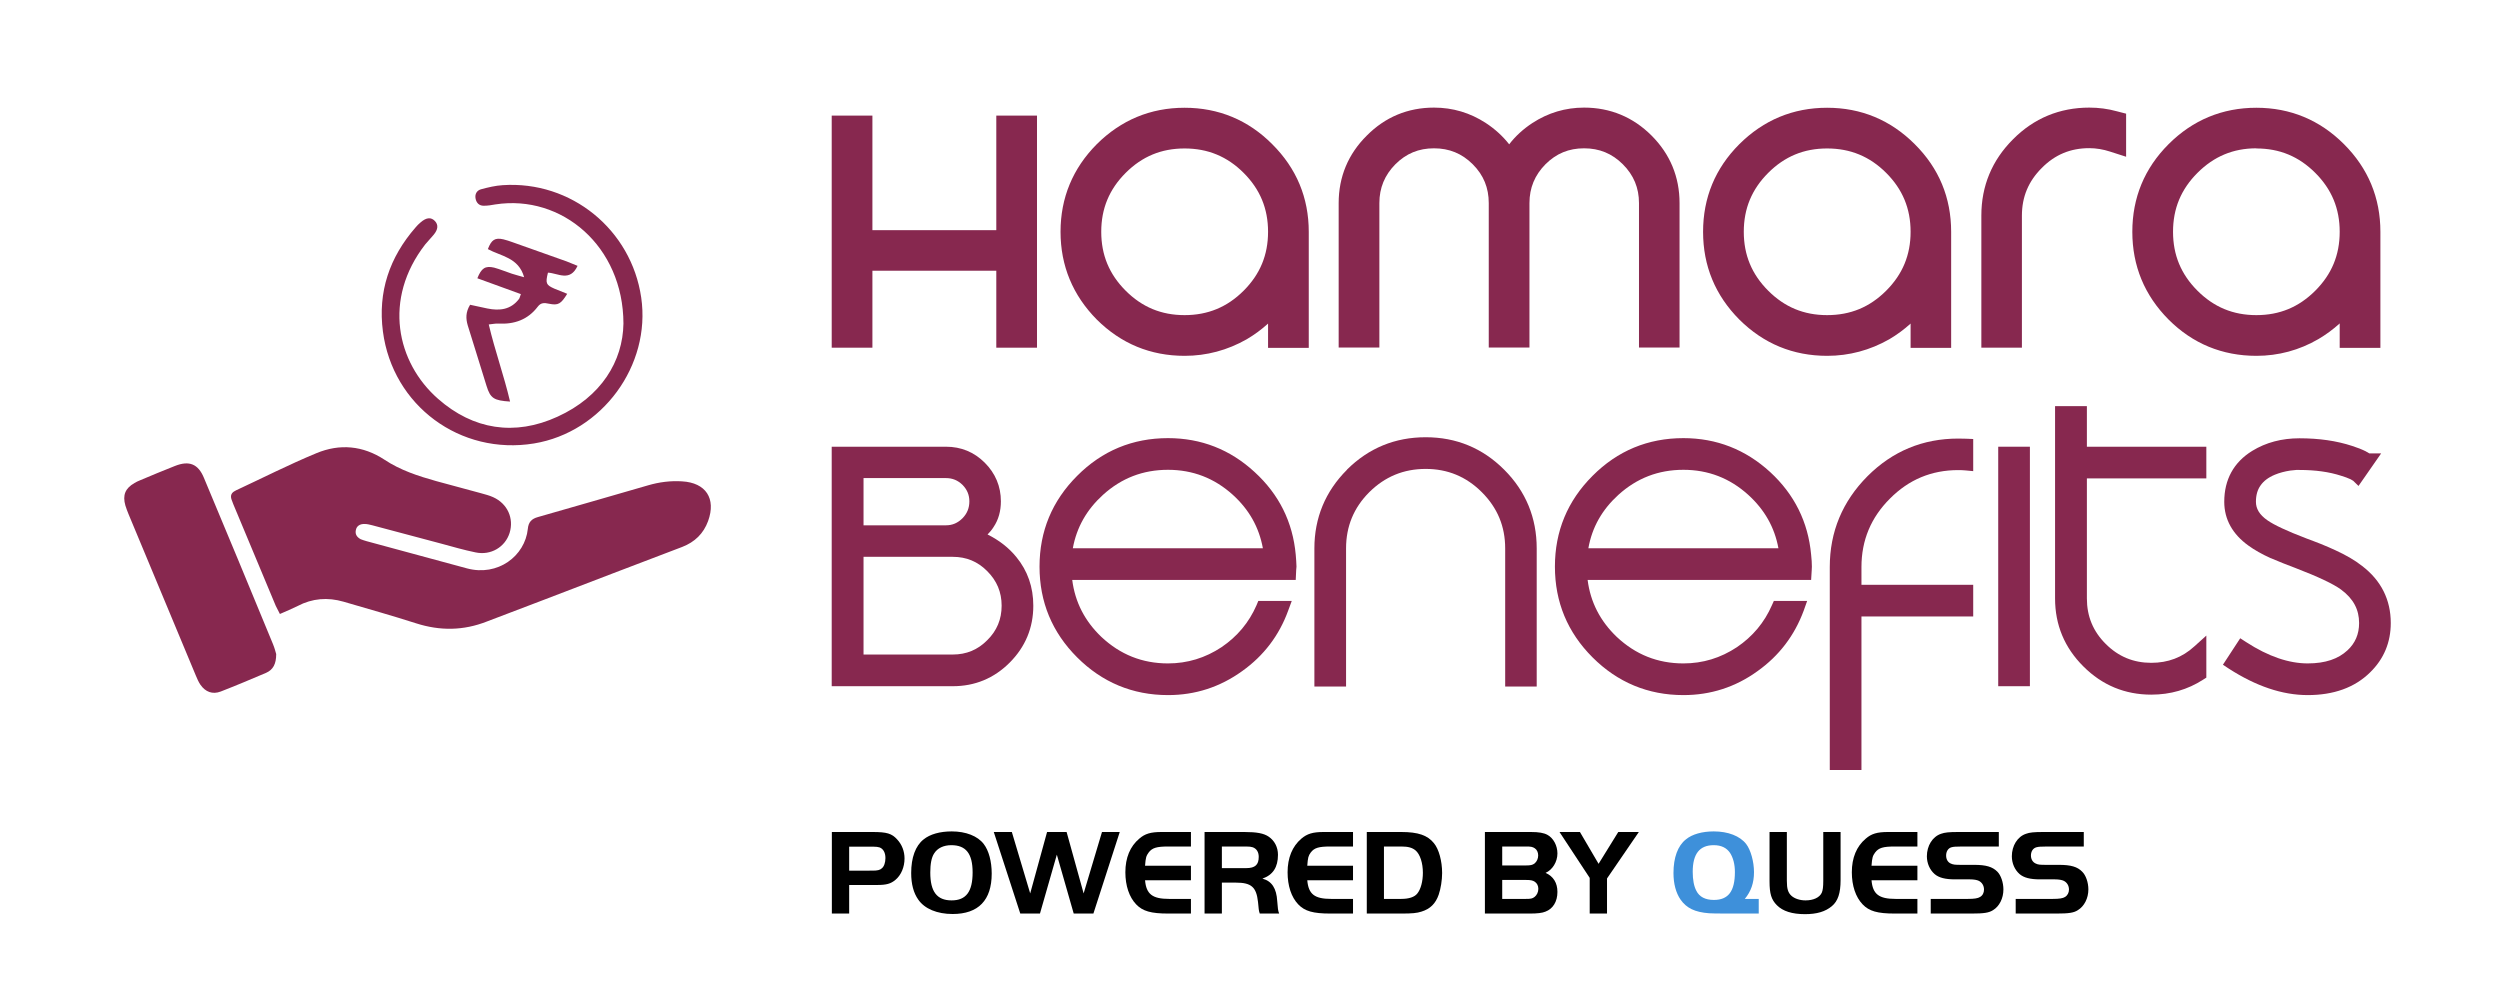 <svg version="1.2" xmlns="http://www.w3.org/2000/svg" viewBox="0 0 1689 678" width="1689" height="678"><style>.a{fill:#3e90da}.b{fill:#87284f}</style><path fill-rule="evenodd" d="m573.7 617.2h-11.7v-55.1h27.5c9.6 0 13 1 16.6 5 3.3 3.5 5 8.1 5 12.9 0 5.8-2.3 11.2-6.1 14.4-3.2 2.7-6.2 3.5-12.5 3.5h-18.8zm15.9-29c3.2 0 5-0.4 6.2-1.6 1.5-1.2 2.4-3.9 2.4-6.9 0-3.7-1.5-6.3-4-7.2-0.9-0.3-2.4-0.5-4.3-0.5h-16.2v16.2z"/><path fill-rule="evenodd" d="m664.6 570.2c3.4 4.4 5.4 11.7 5.4 20 0 18-9 27.3-26.4 27.3-10.5 0-18.9-3.5-23.2-9.7-3.2-4.5-4.8-10.5-4.8-18 0-10.4 2.9-18.4 8.4-22.7 4.3-3.5 11-5.4 19-5.4 9.5 0 17.5 3.1 21.6 8.5zm-33.5 6.4c-1.8 2.7-2.6 7.1-2.6 12.9 0 12.9 4.5 18.8 14.4 18.8 9.8 0 14.2-5.9 14.2-18.9 0-12.7-4.5-18.4-14.4-18.4-5.2 0-9.4 2-11.6 5.6z"/><path  d="m696 603.6l11.4-41.5h13.2l11.5 41.5 12.4-41.5h12l-17.8 55.1h-13.3l-11.4-39.8-11.4 39.8h-13.3l-17.9-55.1h12.2z"/><path  d="m804.6 571.9h-15.3c-7.9 0-10.9 0.9-13.3 4.1-1.6 2.2-2 3.4-2.4 8.9h31v9.8h-31c0.8 9.4 5 12.6 16.2 12.6h14.8v9.9h-15.3c-11.7 0-17.3-1.6-21.7-6.2-4.7-4.9-7.3-12.6-7.3-21.7 0-9.8 3.2-17.5 9.4-22.7 3.8-3.3 7.6-4.5 15.1-4.5h19.8z"/><path fill-rule="evenodd" d="m825.5 617.2h-11.7v-55.1h26.9c8.4 0 13.2 0.9 16.5 3.2 3.9 2.7 6.2 7.1 6.2 12.2 0 8.4-3.4 13.6-10.5 16.1 6.4 1.7 9.5 6.6 10 15.2 0.4 5.2 0.5 6.3 1.3 8.4h-13.1c-0.5-1.3-0.5-1.8-0.7-3-0.2-1.5-0.4-3.8-0.5-4.9-1.1-10-4.5-13-14.9-13h-9.5zm16.5-30.7c6 0 8.4-2.3 8.4-7.6 0-3.3-1.5-5.6-4.1-6.5-0.9-0.3-2.3-0.5-4.3-0.5h-16.5v14.6z"/><path  d="m914.1 571.9h-15.3c-7.9 0-10.9 0.9-13.3 4.1-1.6 2.2-1.9 3.4-2.3 8.9h30.9v9.8h-30.9c0.8 9.4 4.9 12.6 16.1 12.6h14.8v9.9h-15.3c-11.7 0-17.3-1.6-21.7-6.2-4.7-4.9-7.2-12.6-7.2-21.7 0-9.8 3.2-17.5 9.3-22.7 3.9-3.3 7.7-4.5 15.1-4.5h19.8z"/><path fill-rule="evenodd" d="m946.7 562.1c11.4 0 17.8 2.2 22.1 7.6 3.3 4 5.5 12 5.5 20.1 0 4.8-0.9 10.5-2.3 14.6-2.1 6.1-5.8 9.7-11.7 11.5-3.1 1-6.2 1.3-13.6 1.3h-23.3v-55.1zm-11.7 45.2h11.7c5.1 0 8.9-1.2 10.8-3.6 2.4-2.9 3.8-8.3 3.8-14 0-6.7-1.9-12.6-5-15.2-2.2-1.8-4.9-2.6-9.6-2.6h-11.7z"/><path fill-rule="evenodd" d="m1003.2 562.1h31.1c5.3 0 8.7 0.6 11.1 1.9 4.1 2.2 6.8 7.3 6.8 12.6 0 5.7-3.4 11.1-8 13.1 5.3 2.4 8 6.8 8 12.9 0 6.5-3 11.4-8.1 13.3-2.1 0.9-5.5 1.3-10.5 1.3h-30.4zm27.6 22.6c3.3 0 4.5-0.3 5.9-1.3 1.6-1.3 2.5-3.3 2.5-5.5 0-2.1-0.9-3.9-2.3-4.8-1.5-1-2.7-1.2-5.8-1.2h-16.2v12.8zm0 22.6c3.4 0 4.5-0.2 5.9-1.3 1.6-1.2 2.6-3.3 2.6-5.5 0-2.1-0.9-3.8-2.4-4.8-1.4-0.9-2.7-1.2-5.9-1.2h-16.1v12.8z"/><path  d="m1053.6 562.1h13.8l12.6 21.5 13.3-21.5h13.9l-21.5 31.4v23.7h-11.7v-24.1z"/><path fill-rule="evenodd" class="a" d="m1188.2 617.2h-20.6c-7.4 0-11.7-0.1-12.9-0.2-9.6-0.7-15.3-3.5-19.3-9.2-3.1-4.5-4.8-10.6-4.8-18 0-10.4 2.9-18.4 8.4-22.7 4.2-3.5 11-5.4 18.8-5.4 9.7 0 17.7 3.1 21.9 8.5 3.1 4 5.3 12 5.3 19 0 7.3-2 13-6.2 18.1h9.4zm-44.6-28.2c0 5.3 0.8 9.8 2.5 12.9 2 4 6 6.1 11.8 6.1 9.8 0 14.2-5.9 14.2-18.9 0-5.2-1.2-9.7-3.3-12.9-2.3-3.4-5.9-5.2-11-5.2-9.6 0-14.2 5.9-14.2 18z"/><path  d="m1207.2 595.1c0 5.4 0.8 8 3.1 10.1 2.1 1.9 5.7 3.1 9.5 3.1 5.3 0 9.5-1.9 11-5.2 0.7-1.6 1-4 1-8v-33h11.7v32.5c0 8.8-1.8 14.2-5.9 17.6-4.4 3.7-10.2 5.4-18.1 5.4-8.8 0-15-2-19-6-3.8-3.8-5-7.8-5-16.2v-33.3h11.7z"/><path  d="m1295.4 571.9h-15.3c-7.9 0-10.9 0.9-13.3 4.1-1.6 2.2-2 3.4-2.4 8.9h31v9.8h-31c0.8 9.4 5 12.6 16.2 12.6h14.8v9.9h-15.3c-11.7 0-17.3-1.6-21.7-6.2-4.7-4.9-7.3-12.6-7.3-21.7 0-9.8 3.2-17.5 9.4-22.7 3.8-3.3 7.6-4.5 15.1-4.5h19.8z"/><path  d="m1304.4 607.3h25.1c4.4 0 6.8-0.4 8.2-1.3 1.8-1 2.7-2.9 2.7-5 0-2.6-1.3-4.8-3.5-5.9-1.2-0.6-3.3-1-6-1h-10.1c-6.6 0-10.9-1.1-13.8-3.6-3.3-2.9-5.2-7.3-5.2-12 0-7.1 3.8-13.3 9.6-15.2 2.5-0.9 5.3-1.2 11.8-1.2h27.2v9.8h-24.6c-5.2 0.1-5.6 0.1-7.3 0.5-2.3 0.6-3.7 2.8-3.7 5.6 0 2.5 1.1 4.5 3.1 5.4 1.7 0.8 3 0.9 6.9 0.9h8.9c8.1 0 12.4 1.3 15.7 4.6 2.4 2.4 4.1 7.3 4.1 12 0 6-2.7 11.4-7 14-2.8 1.8-6.2 2.3-14.4 2.3h-27.7z"/><path  d="m1361.8 607.3h25.1c4.4 0 6.8-0.4 8.2-1.3 1.7-1 2.7-2.9 2.7-5 0-2.6-1.3-4.8-3.5-5.9-1.2-0.6-3.3-1-6-1h-10.1c-6.6 0-10.9-1.1-13.8-3.6-3.3-2.9-5.2-7.3-5.2-12 0-7.1 3.8-13.3 9.6-15.2 2.4-0.9 5.3-1.2 11.8-1.2h27.2v9.8h-24.6c-5.2 0.1-5.6 0.1-7.3 0.5-2.4 0.6-3.8 2.8-3.8 5.6 0 2.5 1.2 4.5 3.2 5.4 1.6 0.8 2.9 0.9 6.9 0.9h8.8c8.1 0 12.5 1.3 15.7 4.6 2.5 2.4 4.2 7.3 4.2 12 0 6-2.8 11.4-7.1 14-2.7 1.8-6.2 2.3-14.3 2.3h-27.7z"/><path class="b" d="m460.8 325.2c-7.8-0.5-15.5 0.5-23 2.7-24.8 7.1-49.5 14.4-74.3 21.4-4.4 1.2-6.5 3.5-6.9 8-1.9 18.4-20.3 32.3-41.1 26.7-22.7-6.2-45.3-12.3-67.9-18.4-1.3-0.4-2.7-0.8-3.9-1.3-2.4-1.3-3.9-3.2-3.3-6.1 0.5-2.8 2.7-4.3 6-4.2 1.8 0 3.5 0.5 5.2 0.9 15.5 4.1 31 8.3 46.6 12.4 7.7 2.1 15.3 4.3 23.1 5.9 10.3 2.2 20-3.6 23-13.2 3-9.8-1.4-19.7-11.1-24.1-2.6-1.2-5.5-1.9-8.3-2.7-10.1-2.8-20.2-5.5-30.3-8.2-12.1-3.4-24.1-7.3-34.8-14.4-14.6-9.6-30.3-11-46.1-4.4-18.4 7.6-36.2 16.7-54.3 25.1-0.2 0.1-0.4 0.2-0.5 0.3-2.5 1.2-3.4 3.1-2.5 5.8q0.6 1.6 1.2 3.2 14.3 34.4 28.7 68.7c0.8 1.7 1.7 3.4 2.8 5.5 4.3-1.9 8.2-3.5 12-5.4 9.9-5.2 20.3-6 31-2.9 16.4 4.8 32.8 9.4 49 14.6 16.2 5.2 32 5 47.8-1.2 12.9-4.9 25.8-9.8 38.6-14.7 31.1-11.9 62.3-23.9 93.4-35.7 8.5-3.3 14.4-9 17.5-17.5 5.5-15.2-1.5-25.9-17.6-26.8z"/><path class="b" d="m137.8 322.9c-3.9-9.5-10-11.9-19.6-8.1-7.9 3.1-15.8 6.4-23.6 9.7-1.3 0.5-2.5 1.1-3.7 1.8-6.3 3.6-8.2 8.2-6.2 15.2 0.6 2 1.4 4 2.2 6q22.6 54.4 45.4 108.9c0.9 2.1 1.8 4.3 3.1 6.2 3.4 4.9 8.2 6.7 13.7 4.6 10.3-4 20.5-8.3 30.6-12.6 4.8-2.1 6.9-6 6.9-12.7-0.4-1.4-1.1-4.2-2.2-6.8-15.4-37.5-31-74.9-46.6-112.2z"/><path class="b" d="m433.2 201c-6.7-45.9-47.3-79-93.6-75.9-4.9 0.3-9.9 1.5-14.7 2.8-2.8 0.8-4.2 3.3-3.6 6.3 0.6 3 2.5 4.8 5.5 4.8 2.6 0 5.3-0.4 7.9-0.9 44.9-6.9 86.4 28.3 86.5 80.5-0.4 25.4-14.9 49.4-44.5 62.9-29 13.3-57 8.8-80.7-12-28.1-24.6-37.4-67.4-8.7-104.4 1.8-2.2 3.9-4.3 5.7-6.5 3-3.6 3.2-6.7 0.9-9.2-2.6-2.8-5.8-2.6-9.8 0.9-1.2 1-2.3 2.1-3.3 3.3-17.7 20.3-25.6 43.6-22.1 70.4 6.6 50.1 52.3 83.8 102.1 75.6 46-7.6 79.1-52.7 72.4-98.6z"/><path class="b" d="m328.7 260.7c2.6 8.4 4.9 9.9 15.9 10.6-4.1-17.5-10.2-34.3-14.4-52.1 2.9-0.3 4.7-0.7 6.5-0.6 10.8 0.6 19.9-2.6 26.6-11.4 2.1-2.8 4.4-2.7 7.6-2 6.3 1.3 8.1 0.1 12.3-6.7-3-1.2-5.8-2.3-8.7-3.5-5.6-2.5-6.1-3.6-4.3-10.8 6.7 0.3 14.9 6.5 20-4.6-2.7-1.1-5-2.1-7.4-3q-15.3-5.5-30.7-10.9c-4-1.3-7.9-3-12-4-5.7-1.3-8.1 0.3-10.5 6.6 8.7 4.8 20.8 5.6 24.5 19-3.4-1-5.9-1.6-8.3-2.4-4-1.3-7.9-3-12-4.1-6-1.4-8.6 0.4-11.3 7.2 9.8 3.6 19.6 7.1 29.4 10.7-0.7 1.8-0.8 2.6-1.2 3.2-5.6 7.4-13.2 8.2-21.5 6.5-4-0.8-8-1.7-11.6-2.5-3.1 5.1-2.9 9.4-1.6 13.9 4.3 13.6 8.4 27.2 12.7 40.9z"/><path class="b" d="m700.6 234.9h-27.5v-52h-83.7v52h-27.5v-156.8h27.5v77.4h83.7v-77.4h27.5z"/><path fill-rule="evenodd" class="b" d="m800.3 240.4c-23 0-42.9-8.2-59.3-24.5-16.2-16.4-24.5-36.3-24.5-59.3 0-23 8.3-42.9 24.5-59.2 16.4-16.3 36.3-24.6 59.3-24.6 23 0 43 8.3 59.2 24.6 16.4 16.3 24.7 36.2 24.7 59.2v78.4h-27.5v-16.4q-6.6 6-14.4 10.6c-13 7.4-27.1 11.2-42 11.2zm0-140.1c-15.7 0-28.7 5.4-39.8 16.5-11.1 11.1-16.5 24.1-16.5 39.8 0 15.7 5.4 28.7 16.5 39.8 11.1 11.1 24.1 16.5 39.8 16.5 15.7 0 28.8-5.4 39.9-16.5 11.1-11.1 16.5-24.1 16.5-39.8 0-15.7-5.4-28.7-16.5-39.8-11.1-11.1-24.2-16.5-39.9-16.5z"/><path class="b" d="m1134.7 234.8h-27.4v-97.6c0-10.3-3.6-18.9-10.9-26.2-7.3-7.3-15.9-10.8-26.2-10.8-10.3 0-18.8 3.5-26.1 10.8-7.2 7.3-10.8 15.9-10.8 26.2v97.6h-27.5v-97.6c0-10.3-3.5-18.9-10.8-26.2-7.3-7.3-15.9-10.8-26.2-10.8-10.3 0-18.8 3.5-26.1 10.8-7.2 7.3-10.8 15.9-10.8 26.2v97.6h-27.5v-97.6c0-17.7 6.4-33.1 19-45.6 12.4-12.5 27.7-18.9 45.4-18.9 12.7 0 24.4 3.5 35 10.4 6.1 4 11.4 8.8 15.8 14.4 4.3-5.6 9.6-10.4 15.7-14.4 10.6-6.9 22.3-10.4 34.9-10.4 17.7 0 33.1 6.4 45.6 18.9 12.5 12.5 18.9 27.9 18.9 45.6v97.6z"/><path fill-rule="evenodd" class="b" d="m1234.4 240.4c-23 0-42.9-8.2-59.3-24.5-16.3-16.4-24.5-36.3-24.5-59.3 0-23 8.2-42.9 24.5-59.2 16.4-16.3 36.3-24.6 59.3-24.6 23 0 42.9 8.3 59.2 24.6 16.4 16.3 24.6 36.2 24.6 59.2v78.4h-27.4v-16.4q-6.6 6-14.4 10.6c-13 7.4-27.1 11.2-42 11.2zm0-140.1q0 0 0 0 0 0 0 0zm-39.8 16.5c-11.1 11.1-16.5 24.1-16.5 39.8 0 15.7 5.4 28.7 16.5 39.8 11.1 11.1 24.1 16.5 39.8 16.5 15.8 0 28.8-5.4 39.9-16.5 11.1-11.1 16.5-24.1 16.5-39.8 0-15.7-5.4-28.7-16.5-39.8-11.1-11.1-24.2-16.5-39.9-16.5-15.7 0-28.7 5.4-39.8 16.5z"/><path class="b" d="m1366 234.9h-27.4v-89.3c0-20 7.2-37.3 21.4-51.5 14.1-14.2 31.5-21.4 51.5-21.4 6.3 0 12.6 0.8 18.7 2.5l6.2 1.6v29.1l-10.9-3.5c-4.6-1.5-9.3-2.3-14-2.3-12.7 0-23.2 4.4-32.1 13.4-9 9-13.4 19.5-13.4 32.2v89.3z"/><path fill-rule="evenodd" class="b" d="m1524.4 240.4c-23 0-43-8.2-59.3-24.5-16.3-16.4-24.5-36.3-24.5-59.3 0-23 8.2-42.9 24.5-59.2 16.3-16.3 36.3-24.6 59.3-24.6 23 0 42.9 8.3 59.2 24.6 16.3 16.3 24.6 36.2 24.6 59.2v78.4h-27.5v-16.5q-6.6 6-14.4 10.6c-12.9 7.5-27 11.3-41.9 11.3zm0-140.2c-15.7 0-28.7 5.5-39.8 16.6-11.1 11.1-16.5 24.1-16.5 39.8 0 15.7 5.4 28.7 16.5 39.8 11.1 11.1 24.1 16.5 39.8 16.5 15.7 0 28.7-5.4 39.8-16.5 11.1-11.1 16.5-24.1 16.5-39.8 0-15.7-5.4-28.7-16.5-39.8-11.1-11.1-24.1-16.5-39.8-16.5z"/><path class="b" d="m1585.9 439.4c-6.1 5.7-14.8 8.8-26.8 8.8-12.6 0-26.5-4.6-41.6-14.4l-4-2.6-11.7 17.9 4.1 2.7c18.2 11.7 35.9 17.8 53.2 17.8 17.4 0 31.7-5 42.2-15.4 9.3-9.1 13.9-20.3 13.9-33.3 0-15.7-6.5-28.7-19.3-38.5-4.9-3.9-11-7.4-18.2-10.7q-4.3-2-9.7-4.2l-4.9-1.9-4.8-1.8c-13.4-5.1-22-9.2-26.3-12.2-5.7-3.9-7.9-8.1-7.9-12.6 0-4.6 1.1-8.2 3.1-11 2-2.9 5.1-5.4 9.7-7.3q4.6-1.9 10.4-2.8 2-0.2 4-0.4h2.2c10.8 0 20.1 1.3 28.1 3.9q3.7 1.1 6.5 2.4 0.9 0.5 1.5 0.9l0.2 0.1 3.6 3.5 15.3-22h-8q-1-0.6-2.1-1.2l-0.1-0.1q-4.2-2.1-9.3-3.7c-10.6-3.5-22.5-5.2-35.7-5.2-11.9 0-22.6 2.8-31.9 8.5-12.5 7.7-18.9 19.4-18.9 34.4 0 12 5.7 21.9 16.2 29.5 4.1 3 9.2 5.9 15.2 8.6h0.1q3.6 1.6 8.2 3.4l8.3 3.2c15.6 6 25.7 10.8 30.9 14.6 8.4 6.2 12.2 13.6 12.2 22.6 0 7.5-2.6 13.6-7.9 18.5z"/><path class="b" d="m1490.6 323.2v-21.4h-80.7v-27.4h-21.5v129.9c0 17.9 6.4 33.3 19.2 46 12.6 12.6 28 19 45.8 19 12.9 0 24.6-3.4 35-10.1l2.2-1.4v-28.4l-8.1 7.3c-8.2 7.5-17.8 11.1-29.1 11.1-12 0-22.2-4.2-30.7-12.7-8.6-8.5-12.8-18.7-12.8-30.8v-81.1z"/><path class="b" d="m1350 301.8v161.8h21.4v-161.8z"/><path class="b" d="m1257.6 395.1v-12c0-18.1 6.4-33.4 19.2-46.2 12.8-12.9 28.1-19.3 46.2-19.3q2.5 0 4.8 0.2l5.3 0.5v-21.7l-4.7-0.2q-2.6-0.1-5.4-0.1c-23.9 0-44.4 8.5-61.3 25.4-16.9 17-25.5 37.5-25.5 61.4v137.1h21.4v-103.7h75.5v-21.4z"/><path fill-rule="evenodd" class="b" d="m1224.1 382.8v0.1l-0.1 2.3-0.4 6.6h-151c1.9 15 8.5 27.8 19.7 38.5 12.7 11.9 27.6 17.9 45 17.9 13.2 0 25.2-3.7 36.2-11 10.6-7.2 18.5-16.6 23.6-28.3l1.3-2.9h22.5l-2.3 6.5c-6.2 16.8-16.6 30.5-31.2 40.9-14.9 10.8-31.7 16.2-50.1 16.2-23.9 0-44.5-8.6-61.4-25.5-16.9-16.9-25.4-37.4-25.4-61.3 0-23.9 8.5-44.4 25.4-61.3 16.9-17 37.5-25.5 61.4-25.5 22.4 0 42 7.7 58.6 22.9 16.4 15.1 25.7 33.8 27.7 55.9q0.5 4.5 0.5 8zm-151-12.4h128.4c-2.6-14.2-9.4-26.1-20.4-36.1-12.5-11.3-27.1-16.9-43.8-16.9-16.9 0-31.4 5.6-43.9 16.9-11 10-17.8 21.9-20.3 36.1z"/><path class="b" d="m1016.3 317.4l-0.1-0.1c-14.6-14.6-32.4-21.9-53-21.9-20.7 0-38.5 7.3-53.2 21.9v0.1c-14.6 14.6-22 32.5-22 53.1v93.3h21.4v-93.3c0-14.9 5.2-27.5 15.7-38 10.6-10.5 23.2-15.7 38.1-15.7 14.8 0 27.4 5.2 37.9 15.7 10.6 10.6 15.8 23.1 15.8 38v93.3h21.3v-93.3c0-20.6-7.3-38.5-21.9-53.1z"/><path fill-rule="evenodd" class="b" d="m875.9 382.8v0.1l-0.2 2.3-0.3 6.6h-151c1.9 15 8.5 27.8 19.7 38.5 12.7 11.9 27.6 17.9 45 17.9 13.1 0 25.2-3.7 36.2-11 10.6-7.2 18.5-16.6 23.6-28.3l1.2-2.9h22.6l-2.4 6.5c-6.1 16.8-16.5 30.5-31.1 40.9-15 10.8-31.7 16.2-50.1 16.2-23.9 0-44.5-8.6-61.4-25.5-16.9-16.9-25.4-37.4-25.4-61.3 0-23.9 8.5-44.4 25.4-61.3 16.9-17 37.5-25.5 61.4-25.5 22.4 0 42 7.7 58.5 22.9 16.5 15.1 25.8 33.8 27.8 55.9q0.4 4.5 0.5 8zm-151.1-12.4h128.4c-2.6-14.2-9.3-26.1-20.3-36.1-12.5-11.3-27.1-16.9-43.8-16.9-16.9 0-31.4 5.6-43.9 16.9-11 10-17.8 21.9-20.4 36.1zm146 16.5v-0.1z"/><path fill-rule="evenodd" class="b" d="m698.1 409.2c0 15-5.4 27.9-16 38.5-10.6 10.6-23.5 15.9-38.4 15.9h-81.8v-161.8h77.2c10.2 0 19 3.6 26.2 10.8 7.2 7.2 10.9 16 10.9 26.1 0 6.5-1.6 12.4-4.9 17.3-1.1 1.8-2.5 3.5-4.1 5.1 7.8 3.9 14.3 8.9 19.5 15.3 7.6 9.3 11.4 20.3 11.4 32.8zm-114.7 33h60.3c9.2 0 16.9-3.2 23.3-9.7 6.5-6.4 9.7-14.1 9.7-23.3 0-9.1-3.2-16.8-9.7-23.3-6.4-6.5-14.1-9.7-23.3-9.7h-60.3zm0-87.3h55.7c4.4 0 8-1.6 11.2-4.8 3.1-3.2 4.6-6.9 4.6-11.4 0-4.3-1.5-7.9-4.6-11.1-3.2-3.1-6.8-4.6-11.2-4.6h-55.7z"/></svg>